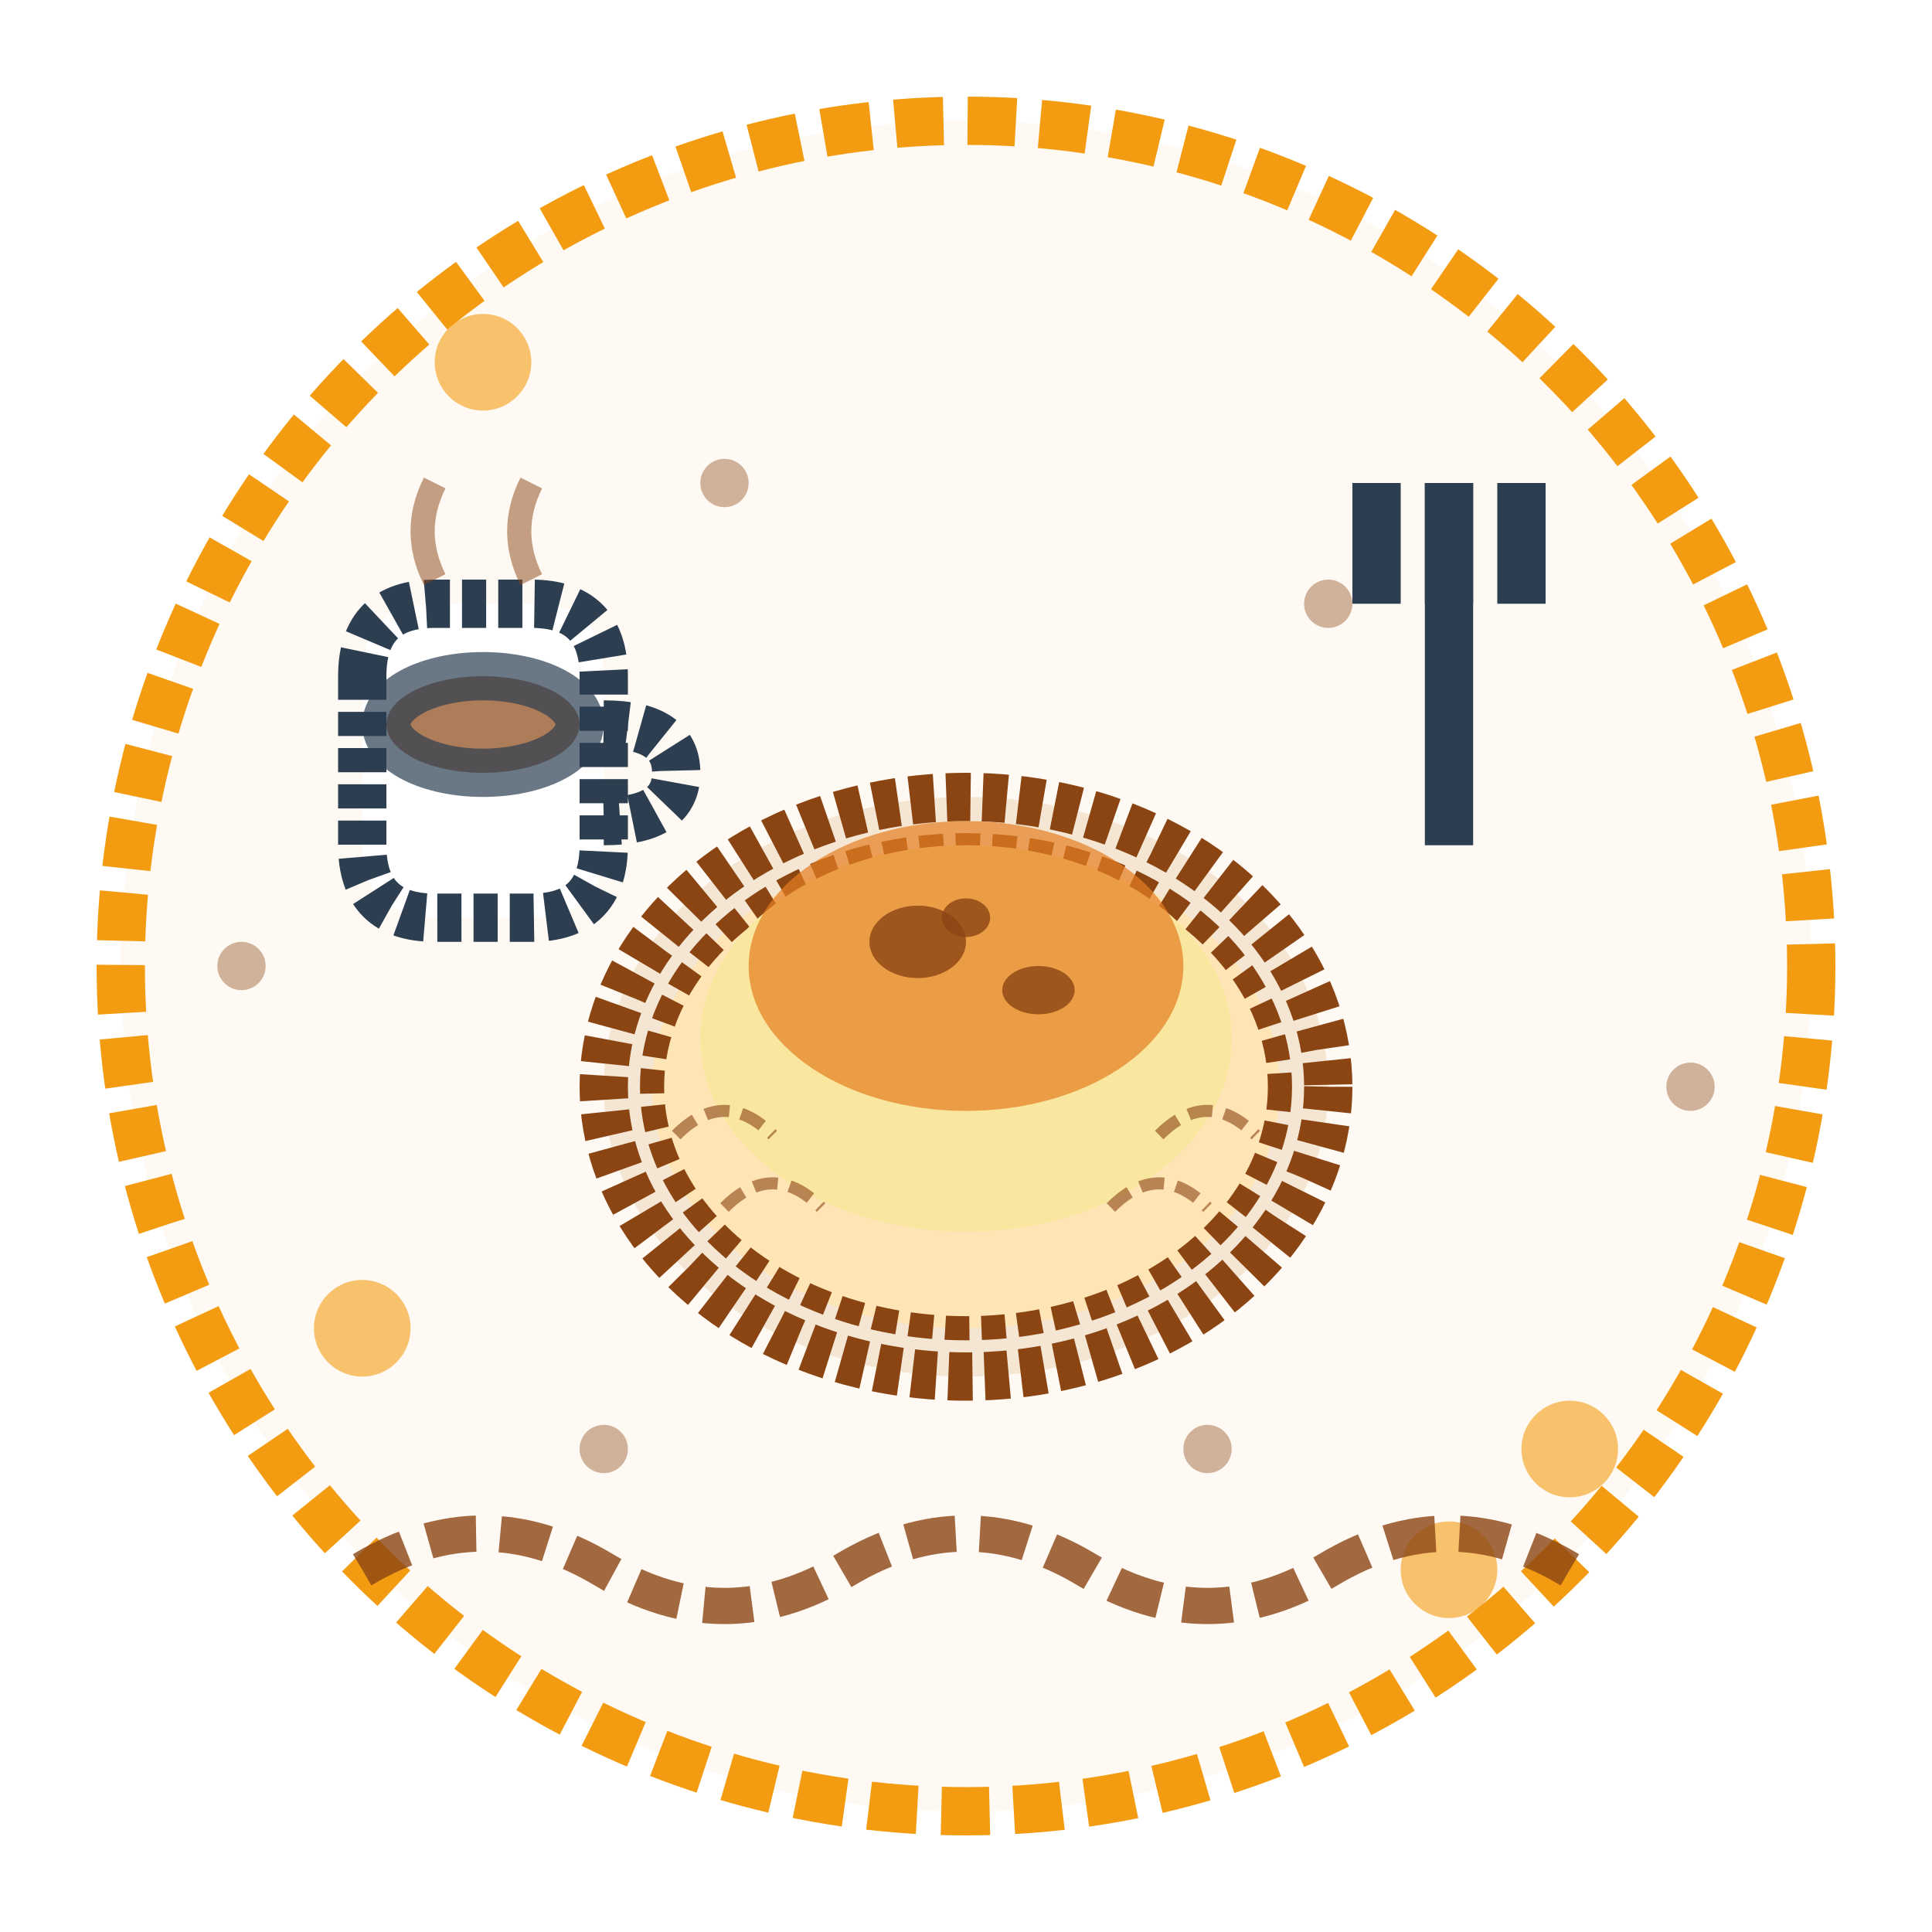 <svg width="80" height="80" viewBox="0 0 80 80" xmlns="http://www.w3.org/2000/svg">
  <defs>
    <filter id="roughPaper" x="0%" y="0%" width="100%" height="100%">
      <feTurbulence baseFrequency="0.05" numOctaves="3" result="noise"/>
      <feDisplacementMap in="SourceGraphic" in2="noise" scale="1"/>
    </filter>
  </defs>
  
  <!-- Background circle -->
  <circle cx="40" cy="40" r="35" fill="#fef9f3" stroke="#f39c12" stroke-width="2" 
          filter="url(#roughPaper)" 
          style="stroke-dasharray: 2,1; transform: rotate(2deg); transform-origin: 40px 40px"/>
  
  <!-- Pastel de Nata (Portuguese Tart) -->
  <g style="transform: rotate(-1deg); transform-origin: 40px 40px">
    
    <!-- Tart base -->
    <ellipse cx="40" cy="45" rx="15" ry="12" fill="#f4e6d3" stroke="#8b4513" stroke-width="2" 
             style="stroke-dasharray: 1,0.5; transform: rotate(0.5deg); transform-origin: 40px 45px"/>
    
    <!-- Pastry layers -->
    <ellipse cx="40" cy="45" rx="13" ry="10" fill="#ffe4b5" stroke="#8b4513" stroke-width="1" 
             style="stroke-dasharray: 1,0.5; transform: rotate(-0.3deg); transform-origin: 40px 45px"/>
    
    <!-- Custard filling -->
    <ellipse cx="40" cy="43" rx="11" ry="8" fill="#f9e79f" stroke="none" 
             style="transform: rotate(0.2deg); transform-origin: 40px 43px"/>
    
    <!-- Caramelized top -->
    <ellipse cx="40" cy="40" rx="9" ry="6" fill="#e67e22" opacity="0.7" 
             style="transform: rotate(-0.4deg); transform-origin: 40px 40px"/>
    
    <!-- Burnt spots on top -->
    <ellipse cx="38" cy="39" rx="2" ry="1.5" fill="#8b4513" opacity="0.8" 
             style="transform: rotate(15deg); transform-origin: 38px 39px"/>
    <ellipse cx="43" cy="41" rx="1.5" ry="1" fill="#8b4513" opacity="0.8" 
             style="transform: rotate(-20deg); transform-origin: 43px 41px"/>
    <ellipse cx="40" cy="38" rx="1" ry="0.8" fill="#8b4513" opacity="0.8" 
             style="transform: rotate(30deg); transform-origin: 40px 38px"/>
    
    <!-- Flaky pastry details -->
    <g stroke="#8b4513" stroke-width="0.5" fill="none" opacity="0.6">
      <path d="M28 47 Q30 45 32 47" style="stroke-dasharray: 1,0.5"/>
      <path d="M48 47 Q50 45 52 47" style="stroke-dasharray: 1,0.5"/>
      <path d="M30 50 Q32 48 34 50" style="stroke-dasharray: 1,0.5"/>
      <path d="M46 50 Q48 48 50 50" style="stroke-dasharray: 1,0.5"/>
    </g>
  </g>
  
  <!-- Fork -->
  <g stroke="#2c3e50" stroke-width="2" fill="none" 
     style="transform: rotate(15deg); transform-origin: 60px 25px">
    <line x1="60" y1="20" x2="60" y2="35"/>
    <line x1="57" y1="20" x2="57" y2="25"/>
    <line x1="60" y1="20" x2="60" y2="25"/>
    <line x1="63" y1="20" x2="63" y2="25"/>
  </g>
  
  <!-- Coffee cup -->
  <g stroke="#2c3e50" stroke-width="2" fill="none" 
     style="transform: rotate(-10deg); transform-origin: 20px 25px">
    <path d="M15 28 Q15 25 18 25 L22 25 Q25 25 25 28 L25 35 Q25 38 22 38 L18 38 Q15 38 15 35 Z" 
          fill="#ffffff" style="stroke-dasharray: 1,0.5"/>
    <path d="M25 30 Q28 30 28 32 Q28 34 25 34" style="stroke-dasharray: 1,0.5"/>
    <!-- Coffee -->
    <ellipse cx="20" cy="30" rx="4" ry="2" fill="#8b4513" opacity="0.7"/>
    <!-- Steam -->
    <path d="M18 24 Q17 22 18 20" stroke="#8b4513" stroke-width="1" opacity="0.5"/>
    <path d="M22 24 Q21 22 22 20" stroke="#8b4513" stroke-width="1" opacity="0.5"/>
  </g>
  
  <!-- Decorative elements -->
  <g fill="#f39c12" opacity="0.6">
    <circle cx="15" cy="55" r="2" style="transform: rotate(-10deg); transform-origin: 15px 55px"/>
    <circle cx="65" cy="60" r="2" style="transform: rotate(10deg); transform-origin: 65px 60px"/>
    <circle cx="20" cy="15" r="2" style="transform: rotate(-5deg); transform-origin: 20px 15px"/>
    <circle cx="60" cy="65" r="2" style="transform: rotate(5deg); transform-origin: 60px 65px"/>
  </g>
  
  <!-- Decorative scroll at bottom -->
  <g stroke="#8b4513" stroke-width="1.5" fill="none" opacity="0.8">
    <path d="M15 65 Q20 62 25 65 Q30 68 35 65 Q40 62 45 65 Q50 68 55 65 Q60 62 65 65" 
          style="stroke-dasharray: 2,1; transform: rotate(1deg); transform-origin: 40px 65px"/>
  </g>
  
  <!-- Small crumbs scattered around -->
  <g fill="#8b4513" opacity="0.4">
    <circle cx="25" cy="60" r="1"/>
    <circle cx="55" cy="25" r="1"/>
    <circle cx="30" cy="20" r="1"/>
    <circle cx="50" cy="60" r="1"/>
    <circle cx="70" cy="45" r="1"/>
    <circle cx="10" cy="40" r="1"/>
  </g>
  
</svg>
